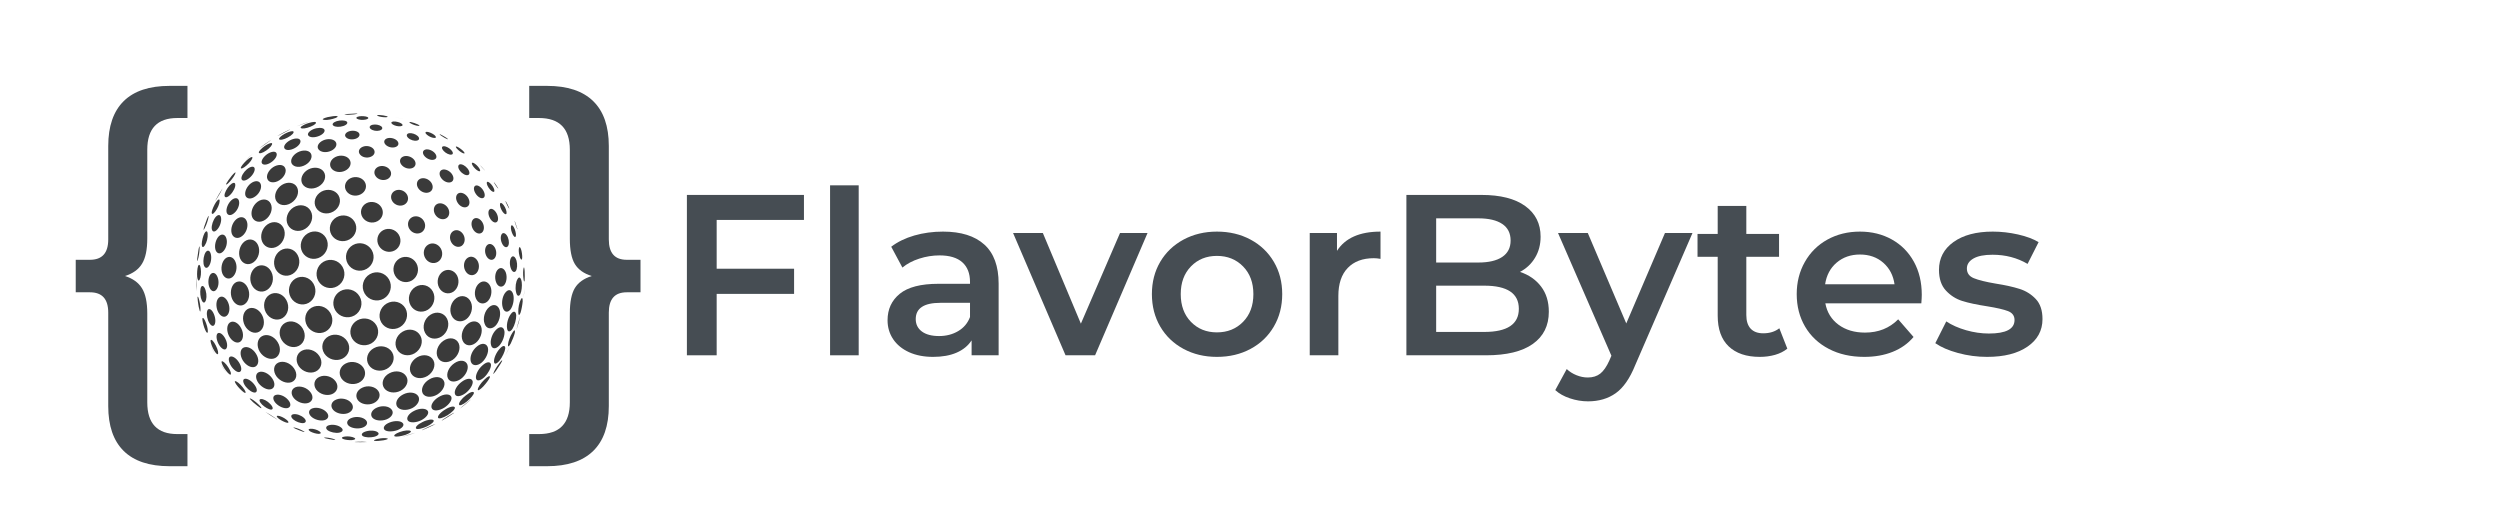 <svg xmlns="http://www.w3.org/2000/svg" xmlns:xlink="http://www.w3.org/1999/xlink" width="950" zoomAndPan="magnify" viewBox="0 0 712.5 150" height="200" preserveAspectRatio="xMidYMid meet" version="1.0"><defs><g/><clipPath id="d48bd0af61"><path d="M 55.887 32.348 L 149.57 32.348 L 149.57 126.031 L 55.887 126.031 Z M 55.887 32.348 " clip-rule="nonzero"/></clipPath><clipPath id="b279b60338"><path d="M 14 0.051 L 56 0.051 L 56 141 L 14 141 Z M 14 0.051 " clip-rule="nonzero"/></clipPath><clipPath id="eee73b378f"><rect x="0" width="42" y="0" height="141"/></clipPath><clipPath id="86a7ffa074"><path d="M 148 0.051 L 190 0.051 L 190 141 L 148 141 Z M 148 0.051 " clip-rule="nonzero"/></clipPath><clipPath id="8ab278ec7b"><rect x="0" width="42" y="0" height="141"/></clipPath><clipPath id="dfc0d9ec19"><rect x="0" width="396" y="0" height="80"/></clipPath></defs><g clip-path="url(#d48bd0af61)"><path fill="#3a3a3a" d="M 102.73 126.023 C 102.219 126.023 101.711 126.012 101.203 125.996 C 100.941 125.969 101.234 125.926 101.949 125.902 C 102.789 125.852 103.863 125.875 104.285 125.941 C 104.531 125.961 104.562 125.977 104.445 125.988 C 103.879 126.008 103.305 126.023 102.73 126.023 Z M 79.098 119.629 C 77.938 118.949 76.805 118.223 75.711 117.449 C 75.676 117.418 75.758 117.465 75.879 117.535 C 76.305 117.738 77.422 118.426 78.262 119.02 C 78.844 119.41 79.145 119.637 79.098 119.629 Z M 67.438 109.977 C 67.273 109.793 67.113 109.602 66.953 109.414 C 67.105 109.59 67.266 109.781 67.438 109.977 Z M 64.578 106.359 C 63.914 105.434 63.285 104.484 62.691 103.508 C 62.902 103.816 63.266 104.363 63.699 105.031 C 64.086 105.617 64.395 106.086 64.578 106.359 Z M 61.348 101.141 C 60.836 100.18 60.355 99.199 59.91 98.199 C 60.039 98.449 60.285 98.953 60.57 99.547 C 60.902 100.215 61.188 100.805 61.348 101.141 Z M 58.453 94.496 C 58.375 94.273 58.301 94.055 58.227 93.832 C 58.309 94.051 58.398 94.316 58.449 94.496 Z M 56.039 82.969 C 55.941 81.719 55.887 80.453 55.887 79.18 C 55.887 79.105 55.891 79.031 55.891 78.957 C 55.902 79.031 55.93 79.355 55.957 79.926 C 56.039 80.953 56.066 82.262 56.039 82.781 C 56.039 82.875 56.039 82.922 56.039 82.969 Z M 56.223 73.574 C 56.324 72.715 56.449 71.859 56.598 71.016 C 56.629 70.879 56.645 70.789 56.664 70.699 C 56.836 69.969 56.938 70.086 56.879 70.977 C 56.855 71.918 56.629 73.293 56.387 74.012 C 56.207 74.648 56.137 74.457 56.223 73.574 Z M 58.254 64.438 C 58.477 63.77 58.715 63.109 58.965 62.453 C 59.008 62.371 59.039 62.281 59.059 62.238 C 59.406 61.418 59.57 61.285 59.418 61.977 C 59.281 62.773 58.828 64.09 58.414 64.887 C 58.043 65.695 57.906 65.703 58.109 64.934 C 58.148 64.801 58.207 64.621 58.254 64.438 Z M 61.352 57.211 C 61.98 56.023 62.664 54.863 63.391 53.738 C 63.422 53.703 63.41 53.75 63.297 53.957 C 63.098 54.438 62.457 55.582 61.891 56.441 C 61.52 57.039 61.324 57.305 61.352 57.211 Z M 69.703 45.961 C 70.496 45.172 71.316 44.41 72.164 43.68 C 71.855 43.969 71.203 44.57 70.582 45.137 C 70.199 45.492 69.906 45.766 69.703 45.961 Z M 73.945 42.223 C 75.027 41.379 76.145 40.582 77.301 39.832 C 77.305 39.836 77.305 39.836 77.305 39.836 C 77.242 39.914 76.465 40.52 75.5 41.18 C 74.629 41.805 73.996 42.215 73.945 42.223 Z M 79.055 38.75 C 80.238 38.059 81.453 37.414 82.699 36.824 C 82.758 36.84 82.035 37.277 80.996 37.812 C 79.93 38.395 79.078 38.789 79.059 38.754 C 79.059 38.754 79.059 38.754 79.055 38.75 Z M 84.625 35.961 C 85.828 35.457 87.059 35 88.312 34.598 C 88.145 34.676 87.574 34.898 86.828 35.172 C 85.824 35.562 84.898 35.887 84.625 35.965 Z M 91.742 33.633 C 91.969 33.578 92.199 33.523 92.43 33.473 L 92.426 33.473 C 92.199 33.531 91.969 33.586 91.742 33.633 Z M 98.891 32.492 C 99.691 32.426 100.496 32.379 101.305 32.355 L 101.316 32.355 C 101.434 32.355 101.527 32.355 101.617 32.355 C 102.133 32.395 101.809 32.512 100.879 32.609 C 99.953 32.734 98.785 32.754 98.355 32.668 C 97.98 32.629 98.25 32.555 98.891 32.492 Z M 112.645 33.387 C 113.41 33.551 114.172 33.734 114.922 33.938 C 114.828 33.922 114.785 33.91 114.695 33.887 C 114.145 33.762 113.328 33.562 112.828 33.434 C 112.781 33.426 112.691 33.402 112.645 33.387 Z M 136.934 47.172 C 137.32 47.586 137.699 48.004 138.074 48.43 L 138.078 48.434 C 138.184 48.562 138.23 48.625 138.195 48.598 C 138.113 48.547 137.723 48.145 137.383 47.754 C 137.012 47.332 136.812 47.07 136.922 47.16 C 136.922 47.16 136.926 47.164 136.934 47.172 Z M 146.785 63.219 C 147.012 63.832 147.219 64.453 147.418 65.082 C 147.449 65.219 147.461 65.266 147.473 65.309 C 147.5 65.496 147.312 65.066 147.082 64.402 C 146.84 63.746 146.66 63.113 146.656 62.965 C 146.652 62.918 146.695 63 146.785 63.219 Z M 148.539 69.34 C 148.621 69.723 148.699 70.102 148.77 70.488 C 148.754 70.441 148.738 70.352 148.719 70.258 C 148.656 69.938 148.59 69.617 148.539 69.34 Z M 149.492 81.996 C 149.426 83.086 149.328 84.16 149.191 85.227 C 149.203 85.09 149.223 84.902 149.246 84.672 C 149.309 83.801 149.422 82.613 149.492 81.996 Z M 148.301 90.07 C 147.984 91.398 147.613 92.707 147.188 93.988 C 147.188 93.938 147.234 93.758 147.305 93.484 C 147.477 92.707 147.852 91.402 148.125 90.605 C 148.223 90.293 148.277 90.113 148.301 90.07 Z M 145.391 98.566 C 144.941 99.551 144.461 100.516 143.949 101.461 C 144.234 100.867 144.754 99.82 145.18 98.984 C 145.262 98.816 145.32 98.688 145.387 98.566 Z M 142.66 103.691 C 142.23 104.383 141.789 105.062 141.328 105.73 C 140.754 106.527 140.445 106.824 140.641 106.332 C 140.801 105.762 141.52 104.512 142.273 103.562 C 142.941 102.66 143.312 102.391 143.051 102.996 C 142.965 103.164 142.824 103.406 142.66 103.691 Z M 137.691 110.355 C 137.211 110.895 136.719 111.422 136.215 111.938 C 136.559 111.574 137.008 111.098 137.43 110.645 Z M 134.289 113.797 C 133.266 114.734 132.195 115.621 131.09 116.465 C 131.172 116.344 132.012 115.59 132.926 114.863 C 133.711 114.207 134.234 113.816 134.289 113.797 Z M 129.383 117.703 C 128.27 118.477 127.121 119.203 125.938 119.879 C 125.895 119.895 125.895 119.895 125.891 119.891 C 125.816 119.852 126.609 119.266 127.684 118.609 C 128.707 117.953 129.5 117.543 129.457 117.645 C 129.461 117.648 129.422 117.676 129.383 117.703 Z M 124.043 120.906 C 122.824 121.531 121.574 122.102 120.293 122.617 C 120.289 122.609 120.289 122.609 120.289 122.609 C 120.102 122.641 120.844 122.227 121.949 121.727 C 123 121.223 123.965 120.852 124.078 120.871 C 124.082 120.875 124.082 120.875 124.043 120.906 Z M 118.32 123.363 C 117.105 123.793 115.867 124.176 114.605 124.504 C 114.781 124.438 115.27 124.273 115.988 124.055 C 117.055 123.707 118.043 123.422 118.32 123.363 Z M 141.262 52.84 C 141.598 53.348 141.926 53.746 142 53.754 C 142.059 53.77 141.82 53.367 141.48 52.863 C 141.137 52.359 140.828 51.949 140.773 51.93 C 140.703 51.922 140.895 52.301 141.262 52.84 Z M 144.543 58.484 C 144.855 59.109 145.117 59.504 145.152 59.438 C 145.168 59.379 144.941 58.863 144.652 58.273 C 144.352 57.691 144.098 57.242 144.082 57.305 C 144.023 57.336 144.223 57.863 144.543 58.484 Z M 125.84 38.746 C 126.371 39.129 127.148 39.551 127.52 39.656 C 127.879 39.789 127.68 39.578 127.137 39.215 C 126.578 38.867 125.848 38.449 125.504 38.297 C 125.148 38.168 125.262 38.352 125.84 38.746 Z M 130.504 42.66 C 131.062 43.215 131.848 43.699 132.234 43.738 C 132.57 43.77 132.398 43.398 131.816 42.855 C 131.227 42.328 130.484 41.84 130.137 41.766 C 129.738 41.684 129.898 42.09 130.504 42.66 Z M 135.027 47.637 C 135.594 48.344 136.352 48.871 136.695 48.809 C 137.02 48.766 136.824 48.199 136.266 47.523 C 135.727 46.891 135.016 46.359 134.688 46.367 C 134.305 46.371 134.48 46.969 135.027 47.637 Z M 139.238 53.469 C 139.77 54.293 140.453 54.809 140.77 54.656 C 141.062 54.523 140.887 53.82 140.391 53.051 C 139.879 52.289 139.23 51.742 138.906 51.816 C 138.559 51.91 138.723 52.684 139.238 53.469 Z M 142.93 59.828 C 143.379 60.703 143.984 61.223 144.266 61 C 144.516 60.789 144.344 59.914 143.93 59.094 C 143.484 58.242 142.93 57.707 142.645 57.859 C 142.348 58.07 142.473 58.961 142.93 59.828 Z M 145.934 66.398 C 146.277 67.285 146.75 67.77 146.961 67.434 C 147.148 67.145 147.031 66.219 146.715 65.352 C 146.383 64.492 145.953 64.008 145.742 64.273 C 145.496 64.551 145.578 65.52 145.934 66.398 Z M 148.055 72.949 C 148.281 73.844 148.609 74.223 148.773 73.832 C 148.898 73.445 148.828 72.418 148.629 71.508 C 148.418 70.648 148.121 70.188 147.961 70.547 C 147.77 70.957 147.801 72.016 148.055 72.949 Z M 149.16 79.207 C 149.254 80.184 149.422 80.516 149.52 79.953 C 149.57 79.395 149.566 78.168 149.527 77.23 C 149.457 76.297 149.328 75.93 149.223 76.406 C 149.07 76.926 149.035 78.18 149.16 79.207 Z M 117.078 35.184 C 117.648 35.516 118.613 35.836 119.141 35.871 C 119.711 35.945 119.684 35.762 119.098 35.465 C 118.504 35.184 117.664 34.898 117.109 34.789 C 116.547 34.707 116.539 34.887 117.078 35.184 Z M 121.719 38.445 C 122.32 38.957 123.277 39.344 123.852 39.312 C 124.418 39.309 124.332 38.898 123.75 38.434 C 123.152 37.98 122.219 37.59 121.676 37.566 C 121.125 37.57 121.105 37.949 121.719 38.445 Z M 126.438 43.016 C 127.066 43.703 128.098 44.184 128.672 44.059 C 129.238 43.965 129.184 43.367 128.555 42.715 C 127.91 42.074 126.977 41.617 126.41 41.68 C 125.797 41.742 125.828 42.359 126.438 43.016 Z M 131.094 48.684 C 131.754 49.559 132.805 50.102 133.398 49.879 C 133.973 49.688 133.898 48.859 133.254 48.027 C 132.625 47.234 131.641 46.695 131.051 46.84 C 130.441 47.02 130.449 47.844 131.094 48.684 Z M 135.551 55.168 C 136.18 56.168 137.184 56.727 137.762 56.398 C 138.332 56.129 138.258 55.105 137.66 54.16 C 137.047 53.223 136.098 52.656 135.523 52.902 C 134.918 53.172 134.91 54.176 135.551 55.168 Z M 139.598 62.113 C 140.145 63.16 141.035 63.676 141.57 63.277 C 142.086 62.93 142.059 61.824 141.547 60.828 C 141.02 59.844 140.168 59.277 139.633 59.609 C 139.066 59.957 139.055 61.109 139.598 62.113 Z M 143.023 69.25 C 143.465 70.301 144.215 70.742 144.688 70.254 C 145.129 69.805 145.156 68.68 144.75 67.66 C 144.324 66.648 143.621 66.188 143.133 66.566 C 142.637 67.027 142.57 68.215 143.023 69.25 Z M 145.535 76.324 C 145.883 77.426 146.547 77.836 147.004 77.246 C 147.418 76.648 147.5 75.336 147.203 74.285 C 146.879 73.199 146.258 72.754 145.789 73.262 C 145.281 73.805 145.16 75.195 145.535 76.324 Z M 147.047 83.113 C 147.266 84.348 147.824 84.645 148.27 83.867 C 148.656 83.074 148.836 81.559 148.691 80.402 C 148.508 79.152 148 78.699 147.543 79.473 C 147.016 80.223 146.785 81.895 147.047 83.113 Z M 147.711 88.887 C 147.711 89.926 147.996 90.043 148.34 89.168 C 148.605 88.363 148.879 86.938 148.965 85.91 C 149 84.879 148.758 84.617 148.402 85.41 C 147.98 86.23 147.664 87.801 147.711 88.887 Z M 148.301 90.07 Z M 107.742 33.074 C 108.23 33.285 109.188 33.438 109.891 33.422 C 110.551 33.418 110.672 33.266 110.18 33.094 C 109.684 32.945 108.758 32.805 108.102 32.773 C 107.445 32.766 107.246 32.895 107.742 33.074 Z M 111.84 35.41 C 112.395 35.816 113.426 36.074 114.141 35.984 C 114.855 35.914 114.914 35.539 114.355 35.168 C 113.832 34.828 112.855 34.586 112.145 34.621 C 111.484 34.688 111.324 35.035 111.84 35.41 Z M 116.316 39.281 C 116.945 39.898 118.066 40.25 118.816 40.07 C 119.57 39.922 119.641 39.32 119.031 38.75 C 118.402 38.195 117.316 37.848 116.582 37.965 C 115.852 38.113 115.711 38.695 116.316 39.281 Z M 120.98 44.484 C 121.68 45.316 122.906 45.766 123.723 45.492 C 124.535 45.254 124.594 44.402 123.914 43.617 C 123.211 42.844 122.031 42.398 121.266 42.621 C 120.43 42.844 120.289 43.672 120.98 44.484 Z M 125.734 50.746 C 126.453 51.758 127.719 52.262 128.566 51.898 C 129.375 51.547 129.457 50.504 128.746 49.531 C 128.07 48.617 126.828 48.082 126.008 48.383 C 125.148 48.703 125.043 49.781 125.734 50.746 Z M 130.43 57.789 C 131.09 58.867 132.316 59.387 133.129 58.934 C 133.934 58.531 134.02 57.332 133.348 56.258 C 132.688 55.223 131.527 54.699 130.699 55.062 C 129.879 55.484 129.73 56.688 130.43 57.789 Z M 134.754 65.238 C 135.367 66.387 136.496 66.871 137.27 66.352 C 138.004 65.836 138.125 64.562 137.551 63.48 C 136.949 62.371 135.867 61.859 135.09 62.309 C 134.301 62.801 134.137 64.102 134.754 65.238 Z M 138.543 72.824 C 139.051 73.926 140.066 74.391 140.785 73.793 C 141.473 73.223 141.637 71.914 141.152 70.805 C 140.66 69.711 139.676 69.207 138.957 69.75 C 138.211 70.324 138.012 71.676 138.543 72.824 Z M 141.371 80.398 C 141.832 81.668 142.848 82.055 143.621 81.332 C 144.348 80.578 144.59 78.984 144.184 77.742 C 143.742 76.484 142.77 76.027 141.988 76.719 C 141.16 77.426 140.879 79.078 141.371 80.398 Z M 143.25 87.543 C 143.613 88.949 144.605 89.23 145.438 88.262 C 146.203 87.297 146.586 85.473 146.316 84.105 C 146 82.672 145.059 82.258 144.195 83.195 C 143.266 84.133 142.836 86.086 143.25 87.543 Z M 144.5 93.512 C 144.633 94.691 145.332 94.758 146.035 93.75 C 146.668 92.75 147.145 91.07 147.125 89.883 C 147.039 88.695 146.387 88.465 145.648 89.434 C 144.84 90.406 144.324 92.254 144.5 93.512 Z M 144.781 98.188 C 144.68 99.008 145.027 98.863 145.551 97.922 C 146.012 97 146.535 95.645 146.734 94.824 C 146.891 93.938 146.574 93.93 146.016 94.859 C 145.395 95.805 144.844 97.312 144.781 98.188 Z M 101.789 33.863 C 102.246 34.156 103.324 34.262 104.141 34.094 C 104.961 33.945 105.203 33.605 104.715 33.348 C 104.215 33.121 103.203 33.035 102.418 33.152 C 101.594 33.285 101.328 33.598 101.789 33.863 Z M 105.633 36.742 C 106.188 37.23 107.309 37.441 108.141 37.211 C 108.988 37 109.199 36.453 108.648 35.996 C 108.09 35.566 107.004 35.371 106.195 35.555 C 105.352 35.75 105.102 36.281 105.633 36.742 Z M 109.848 41.188 C 110.488 41.914 111.777 42.242 112.695 41.914 C 113.625 41.609 113.82 40.793 113.176 40.105 C 112.547 39.449 111.316 39.137 110.391 39.402 C 109.477 39.695 109.223 40.488 109.848 41.188 Z M 114.398 46.938 C 115.129 47.887 116.527 48.305 117.547 47.887 C 118.523 47.477 118.727 46.418 118.016 45.516 C 117.305 44.637 115.938 44.219 114.977 44.59 C 113.961 44.969 113.691 46.02 114.398 46.938 Z M 119.223 53.688 C 119.973 54.781 121.391 55.246 122.41 54.758 C 123.41 54.285 123.609 53.051 122.887 52.008 C 122.16 50.977 120.793 50.512 119.781 50.941 C 118.758 51.398 118.508 52.633 119.223 53.688 Z M 124.043 61.172 C 124.742 62.324 126.129 62.805 127.129 62.25 C 128.109 61.719 128.328 60.375 127.645 59.254 C 126.945 58.133 125.598 57.637 124.594 58.125 C 123.582 58.648 123.344 60.031 124.043 61.172 Z M 128.609 69.035 C 129.258 70.223 130.578 70.699 131.543 70.09 C 132.469 69.469 132.719 68.078 132.09 66.918 C 131.445 65.746 130.164 65.258 129.215 65.84 C 128.223 66.402 127.945 67.84 128.609 69.035 Z M 132.559 77.07 C 133.184 78.367 134.512 78.809 135.516 78.078 C 136.484 77.367 136.781 75.777 136.199 74.543 C 135.594 73.281 134.297 72.793 133.289 73.473 C 132.25 74.156 131.918 75.789 132.559 77.07 Z M 135.633 85.051 C 136.258 86.52 137.703 86.91 138.844 85.996 C 139.941 85.055 140.367 83.168 139.812 81.727 C 139.223 80.258 137.82 79.762 136.656 80.66 C 135.445 81.559 134.98 83.547 135.633 85.051 Z M 138.105 92.234 C 138.598 93.738 139.973 93.992 141.141 92.922 C 142.242 91.859 142.809 89.824 142.406 88.367 C 141.953 86.867 140.617 86.488 139.414 87.52 C 138.141 88.582 137.543 90.738 138.105 92.234 Z M 139.934 98.289 C 140.199 99.531 141.277 99.57 142.316 98.477 C 143.277 97.41 143.934 95.566 143.766 94.371 C 143.547 93.094 142.504 92.871 141.422 93.945 C 140.273 95.031 139.598 97.016 139.934 98.289 Z M 140.797 103.074 C 140.828 103.953 141.555 103.766 142.41 102.727 C 143.207 101.691 143.914 100.18 143.996 99.293 C 144.023 98.344 143.316 98.363 142.406 99.41 C 141.438 100.453 140.711 102.129 140.797 103.074 Z M 92.09 34.098 C 92.516 34.285 93.766 34.195 94.871 33.875 C 95.988 33.578 96.5 33.215 96.059 33.078 C 95.574 33.004 94.414 33.148 93.363 33.383 C 92.277 33.66 91.723 33.961 92.09 34.098 Z M 94.98 35.781 C 95.453 36.215 96.738 36.281 97.832 35.922 C 98.852 35.59 99.289 34.988 98.762 34.602 C 98.234 34.258 97.004 34.23 95.992 34.523 C 94.992 34.836 94.504 35.395 94.98 35.781 Z M 98.598 39.113 C 99.141 39.723 100.383 39.91 101.43 39.52 C 102.422 39.148 102.742 38.375 102.203 37.801 C 101.652 37.258 100.426 37.102 99.438 37.438 C 98.461 37.789 98.047 38.539 98.598 39.113 Z M 102.598 44.023 C 103.219 44.848 104.613 45.145 105.68 44.68 C 106.777 44.234 107.074 43.227 106.426 42.438 C 105.785 41.676 104.441 41.402 103.414 41.816 C 102.332 42.246 101.949 43.23 102.598 44.023 Z M 107.059 50.211 C 107.738 51.219 109.223 51.602 110.367 51.07 C 111.469 50.547 111.809 49.336 111.07 48.352 C 110.379 47.406 108.922 47.031 107.816 47.52 C 106.719 48.023 106.352 49.227 107.059 50.211 Z M 111.828 57.371 C 112.551 58.496 114.062 58.934 115.199 58.344 C 116.316 57.762 116.637 56.41 115.906 55.305 C 115.195 54.227 113.711 53.793 112.602 54.344 C 111.461 54.902 111.105 56.254 111.828 57.371 Z M 116.656 65.219 C 117.387 66.438 118.906 66.895 120.062 66.262 C 121.184 65.625 121.5 64.141 120.777 62.945 C 120.066 61.77 118.574 61.301 117.438 61.906 C 116.285 62.527 115.934 64.012 116.656 65.219 Z M 121.172 73.523 C 121.934 74.895 123.562 75.375 124.801 74.621 C 126.016 73.883 126.387 72.184 125.648 70.852 C 124.898 69.504 123.293 68.977 122.062 69.707 C 120.801 70.438 120.398 72.152 121.172 73.523 Z M 125.141 81.984 C 125.965 83.566 127.793 84.066 129.207 83.141 C 130.594 82.188 131.074 80.188 130.297 78.582 C 129.496 77.016 127.699 76.457 126.27 77.348 C 124.809 78.281 124.297 80.379 125.141 81.984 Z M 128.715 89.969 C 129.496 91.637 131.367 92.055 132.863 90.992 C 134.324 89.914 134.926 87.73 134.211 86.105 C 133.469 84.41 131.625 83.887 130.094 84.941 C 128.516 86 127.887 88.293 128.715 89.969 Z M 131.848 97.094 C 132.484 98.57 134.145 98.855 135.594 97.715 C 136.957 96.633 137.652 94.547 137.121 93.059 C 136.547 91.508 134.883 91.117 133.398 92.238 C 131.871 93.348 131.184 95.527 131.848 97.094 Z M 134.215 103.141 C 134.645 104.336 136.043 104.375 137.332 103.289 C 138.582 102.188 139.355 100.324 139.051 99.094 C 138.699 97.793 137.309 97.602 135.93 98.746 C 134.523 99.852 133.762 101.832 134.215 103.141 Z M 135.664 107.863 C 135.852 108.73 136.918 108.539 138.055 107.488 C 139.137 106.43 139.965 104.902 139.934 103.957 C 139.816 102.98 138.746 103.012 137.535 104.105 C 136.273 105.188 135.449 106.883 135.664 107.863 Z M 136.176 111.004 C 136.102 111.508 136.805 111.086 137.723 110.152 C 138.578 109.227 139.441 108.059 139.613 107.543 C 139.742 106.941 139.062 107.18 138.055 108.188 C 137.02 109.164 136.188 110.445 136.176 111.004 Z M 85.738 36.484 C 86.051 36.77 87.301 36.609 88.516 36.098 C 89.699 35.625 90.336 35.035 89.938 34.809 C 89.594 34.637 88.402 34.867 87.27 35.293 C 86.145 35.746 85.453 36.266 85.738 36.484 Z M 87.91 38.672 C 88.348 39.25 89.781 39.27 91.016 38.711 C 92.27 38.172 92.844 37.293 92.32 36.773 C 91.797 36.312 90.469 36.34 89.27 36.832 C 88.086 37.348 87.445 38.168 87.91 38.672 Z M 90.77 42.562 C 91.406 43.422 93.012 43.617 94.375 42.969 C 95.73 42.344 96.254 41.16 95.594 40.34 C 94.957 39.57 93.395 39.434 92.109 40.008 C 90.77 40.617 90.172 41.75 90.77 42.562 Z M 94.387 47.902 C 95.137 49.031 96.945 49.367 98.375 48.641 C 99.824 47.934 100.348 46.469 99.555 45.387 C 98.785 44.344 97.035 44.055 95.645 44.715 C 94.223 45.402 93.676 46.812 94.387 47.902 Z M 98.691 54.414 C 99.5 55.711 101.352 56.145 102.809 55.379 C 104.262 54.629 104.73 52.992 103.891 51.734 C 103.082 50.512 101.254 50.105 99.836 50.82 C 98.422 51.547 97.895 53.152 98.691 54.414 Z M 103.305 61.91 C 104.18 63.348 106.098 63.852 107.59 63.035 C 109.078 62.234 109.539 60.434 108.664 59.027 C 107.781 57.641 105.887 57.145 104.418 57.918 C 102.941 58.711 102.438 60.492 103.305 61.91 Z M 108 70.09 C 108.934 71.684 110.973 72.242 112.547 71.348 C 114.098 70.457 114.594 68.465 113.664 66.895 C 112.727 65.336 110.719 64.773 109.16 65.633 C 107.59 66.512 107.07 68.508 108 70.09 Z M 112.617 78.59 C 113.598 80.332 115.75 80.914 117.422 79.922 C 119.07 78.906 119.621 76.738 118.66 75.016 C 117.691 73.312 115.562 72.699 113.887 73.66 C 112.199 74.645 111.625 76.855 112.617 78.59 Z M 117.008 87.008 C 117.992 88.801 120.207 89.359 121.957 88.266 C 123.672 87.195 124.301 84.883 123.367 83.094 C 122.406 81.285 120.199 80.676 118.434 81.754 C 116.641 82.828 116 85.191 117.008 87.008 Z M 121.148 94.867 C 122.031 96.574 124.145 97.016 125.871 95.895 C 127.547 94.789 128.242 92.543 127.422 90.848 C 126.566 89.105 124.445 88.582 122.695 89.688 C 120.914 90.797 120.219 93.137 121.148 94.867 Z M 124.77 101.895 C 125.504 103.371 127.422 103.633 129.027 102.551 C 130.621 101.438 131.371 99.391 130.742 97.875 C 130.051 96.328 128.129 95.949 126.445 97.078 C 124.734 98.191 123.992 100.363 124.77 101.895 Z M 127.656 107.816 C 128.211 108.988 129.855 109.051 131.355 107.988 C 132.793 106.938 133.629 105.129 133.203 103.902 C 132.715 102.621 131.043 102.43 129.477 103.531 C 127.867 104.629 127.059 106.566 127.656 107.816 Z M 129.688 112.363 C 129.988 113.219 131.363 113.02 132.691 112.039 C 133.996 111.023 134.895 109.539 134.707 108.645 C 134.434 107.695 133.078 107.707 131.629 108.789 C 130.168 109.824 129.316 111.441 129.688 112.363 Z M 130.84 115.301 C 130.902 115.762 131.883 115.359 133.02 114.469 C 134.098 113.582 135.035 112.48 135.07 111.984 C 135.039 111.434 134.062 111.668 132.816 112.648 C 131.59 113.562 130.68 114.801 130.84 115.301 Z M 79.539 39.668 C 79.746 40.02 80.875 39.805 82.02 39.176 C 83.215 38.543 83.906 37.777 83.617 37.48 C 83.398 37.219 82.309 37.516 81.238 38.074 C 80.141 38.676 79.41 39.352 79.539 39.668 Z M 81.062 42.262 C 81.406 42.93 82.742 42.914 84.008 42.211 C 85.289 41.523 85.953 40.449 85.504 39.844 C 85.117 39.277 83.809 39.375 82.602 40.016 C 81.41 40.676 80.715 41.668 81.062 42.262 Z M 83.156 46.656 C 83.773 47.68 85.477 47.875 87.004 47.016 C 88.52 46.188 89.199 44.68 88.562 43.68 C 87.934 42.742 86.254 42.652 84.809 43.43 C 83.34 44.25 82.609 45.668 83.156 46.656 Z M 86.176 52.406 C 86.969 53.797 89.035 54.156 90.754 53.184 C 92.473 52.23 93.152 50.344 92.301 48.992 C 91.465 47.703 89.461 47.418 87.801 48.328 C 86.16 49.254 85.426 51.062 86.176 52.406 Z M 90.078 59.207 C 90.996 60.82 93.191 61.324 94.98 60.305 C 96.762 59.305 97.406 57.199 96.445 55.621 C 95.496 54.09 93.332 53.652 91.594 54.617 C 89.859 55.602 89.176 57.645 90.078 59.207 Z M 94.465 66.906 C 95.484 68.672 97.797 69.262 99.629 68.215 C 101.457 67.172 102.078 64.906 101.031 63.164 C 100.004 61.449 97.734 60.891 95.918 61.91 C 94.117 62.941 93.473 65.164 94.465 66.906 Z M 99.125 75.184 C 100.211 77.066 102.629 77.715 104.516 76.621 C 106.402 75.535 107.039 73.137 105.941 71.262 C 104.848 69.402 102.453 68.77 100.578 69.84 C 98.695 70.922 98.047 73.309 99.125 75.184 Z M 103.918 83.645 C 105.027 85.555 107.469 86.203 109.387 85.094 C 111.289 83.984 111.949 81.539 110.863 79.621 C 109.762 77.691 107.316 77.035 105.395 78.145 C 103.469 79.258 102.809 81.719 103.918 83.645 Z M 108.68 91.902 C 109.746 93.73 112.121 94.312 114 93.219 C 115.871 92.113 116.566 89.73 115.547 87.879 C 114.496 86.02 112.102 85.391 110.191 86.508 C 108.277 87.617 107.598 90.043 108.68 91.902 Z M 113.172 99.617 C 114.133 101.281 116.387 101.738 118.188 100.684 C 120.004 99.59 120.734 97.371 119.812 95.695 C 118.891 93.949 116.605 93.422 114.746 94.527 C 112.867 95.625 112.18 97.906 113.172 99.617 Z M 117.188 106.465 C 118.016 107.891 120.086 108.18 121.805 107.164 C 123.492 106.137 124.281 104.141 123.523 102.684 C 122.734 101.164 120.637 100.773 118.852 101.844 C 117.055 102.902 116.309 104.992 117.188 106.465 Z M 120.512 112.18 C 121.199 113.289 123.02 113.391 124.625 112.438 C 126.223 111.449 127.09 109.723 126.508 108.566 C 125.91 107.309 124.016 107.105 122.336 108.129 C 120.621 109.145 119.82 110.973 120.512 112.18 Z M 123.105 116.453 C 123.535 117.242 125.109 117.094 126.586 116.211 C 128.039 115.297 128.98 113.906 128.621 113.082 C 128.199 112.184 126.602 112.18 125.008 113.164 C 123.438 114.102 122.555 115.617 123.105 116.453 Z M 124.859 119.094 C 125.113 119.453 126.293 119.098 127.562 118.332 C 128.812 117.531 129.77 116.559 129.637 116.141 C 129.48 115.621 128.219 115.863 126.859 116.723 C 125.445 117.57 124.605 118.629 124.859 119.094 Z M 73.762 43.484 C 73.852 43.883 74.777 43.656 75.852 42.91 C 76.941 42.184 77.688 41.266 77.543 40.883 C 77.402 40.582 76.5 40.902 75.504 41.578 C 74.516 42.277 73.715 43.129 73.762 43.484 Z M 74.594 46.426 C 74.859 47.129 76.039 47.086 77.223 46.293 C 78.445 45.5 79.133 44.297 78.789 43.633 C 78.48 43.02 77.34 43.141 76.195 43.895 C 75.102 44.645 74.371 45.766 74.594 46.426 Z M 76.219 51.047 C 76.676 52.137 78.23 52.277 79.645 51.363 C 81.082 50.449 81.805 48.836 81.234 47.809 C 80.738 46.809 79.207 46.766 77.855 47.633 C 76.508 48.531 75.766 50.047 76.219 51.047 Z M 78.645 57.098 C 79.359 58.555 81.312 58.902 82.984 57.844 C 84.703 56.781 85.414 54.754 84.629 53.32 C 83.871 51.949 81.969 51.684 80.348 52.699 C 78.75 53.73 77.973 55.691 78.645 57.098 Z M 82.047 64.098 C 82.945 65.816 85.152 66.336 86.961 65.234 C 88.797 64.125 89.508 61.812 88.543 60.113 C 87.621 58.445 85.441 58.004 83.656 59.102 C 81.906 60.203 81.184 62.422 82.047 64.098 Z M 86.164 71.859 C 87.184 73.715 89.523 74.344 91.402 73.223 C 93.293 72.105 93.969 69.672 92.91 67.816 C 91.871 65.988 89.531 65.422 87.688 66.531 C 85.852 67.652 85.176 70.016 86.164 71.859 Z M 90.734 80.082 C 91.824 82 94.246 82.668 96.152 81.566 C 98.074 80.453 98.734 77.984 97.625 76.055 C 96.52 74.137 94.09 73.492 92.188 74.609 C 90.305 75.727 89.656 78.172 90.734 80.082 Z M 95.543 88.43 C 96.66 90.324 99.094 90.984 101.012 89.914 C 102.926 88.824 103.598 86.387 102.48 84.469 C 101.363 82.539 98.895 81.875 96.969 82.98 C 95.062 84.086 94.43 86.52 95.543 88.43 Z M 100.395 96.535 C 101.488 98.324 103.883 98.93 105.777 97.898 C 107.664 96.848 108.34 94.531 107.277 92.703 C 106.191 90.848 103.742 90.211 101.824 91.293 C 99.926 92.363 99.277 94.711 100.395 96.535 Z M 105.105 104.027 C 106.113 105.621 108.395 106.113 110.207 105.148 C 112.027 104.16 112.734 102.051 111.766 100.414 C 110.773 98.727 108.43 98.184 106.57 99.215 C 104.699 100.227 104.062 102.391 105.105 104.027 Z M 109.469 110.594 C 110.371 111.914 112.465 112.246 114.164 111.367 C 115.891 110.453 116.637 108.621 115.785 107.254 C 114.926 105.816 112.762 105.41 110.973 106.375 C 109.207 107.309 108.547 109.211 109.469 110.594 Z M 113.238 115.965 C 114.016 116.961 115.863 117.113 117.488 116.312 C 119.086 115.484 119.855 113.984 119.203 112.91 C 118.488 111.777 116.539 111.543 114.875 112.426 C 113.18 113.289 112.469 114.887 113.238 115.965 Z M 116.285 119.91 C 116.875 120.57 118.531 120.496 120.008 119.793 C 121.508 119.039 122.387 117.852 121.914 117.109 C 121.367 116.305 119.617 116.273 118.02 117.098 C 116.43 117.879 115.641 119.168 116.285 119.91 Z M 118.629 122.168 C 118.98 122.449 120.309 122.156 121.66 121.539 C 122.953 120.91 123.816 120.152 123.578 119.797 C 123.262 119.375 121.855 119.562 120.414 120.285 C 118.992 120.953 118.211 121.816 118.629 122.168 Z M 68.629 47.789 C 68.586 48.25 69.316 47.984 70.25 47.172 C 71.23 46.352 71.961 45.332 71.938 44.891 C 71.926 44.531 71.23 44.871 70.352 45.637 C 69.496 46.43 68.727 47.371 68.629 47.789 Z M 68.816 50.957 C 68.961 51.703 69.953 51.625 71 50.781 C 72.086 49.934 72.773 48.641 72.555 47.918 C 72.352 47.266 71.387 47.418 70.375 48.242 C 69.41 49.059 68.695 50.277 68.816 50.957 Z M 69.938 55.715 C 70.297 56.75 71.57 56.883 72.801 55.949 C 74.035 55.059 74.711 53.438 74.281 52.41 C 73.887 51.43 72.645 51.371 71.449 52.289 C 70.316 53.18 69.637 54.691 69.938 55.715 Z M 71.859 61.867 C 72.453 63.301 74.148 63.637 75.633 62.602 C 77.168 61.539 77.852 59.508 77.172 58.082 C 76.535 56.707 74.863 56.457 73.422 57.492 C 72 58.555 71.312 60.473 71.859 61.867 Z M 74.754 68.965 C 75.562 70.684 77.574 71.203 79.25 70.098 C 80.965 68.984 81.645 66.652 80.773 64.918 C 79.922 63.238 77.906 62.809 76.25 63.945 C 74.652 65.055 73.98 67.293 74.754 68.965 Z M 78.531 76.676 C 79.484 78.504 81.668 79.137 83.418 78.059 C 85.203 76.957 85.84 74.539 84.832 72.684 C 83.855 70.84 81.645 70.289 79.918 71.391 C 78.227 72.5 77.613 74.84 78.531 76.676 Z M 82.863 84.762 C 83.914 86.629 86.207 87.324 88.008 86.293 C 89.832 85.223 90.449 82.805 89.367 80.887 C 88.297 78.992 85.961 78.34 84.168 79.422 C 82.406 80.5 81.828 82.875 82.863 84.762 Z M 87.559 92.922 C 88.66 94.754 91.016 95.457 92.828 94.469 C 94.676 93.457 95.277 91.102 94.164 89.215 C 93.043 87.305 90.641 86.625 88.805 87.68 C 87.004 88.715 86.453 91.051 87.559 92.922 Z M 92.426 100.746 C 93.547 102.461 95.859 103.098 97.641 102.184 C 99.469 101.246 100.078 99.062 98.988 97.301 C 97.883 95.504 95.492 94.852 93.656 95.84 C 91.859 96.805 91.332 99.012 92.426 100.746 Z M 97.336 107.895 C 98.363 109.359 100.555 109.883 102.262 109.082 C 103.961 108.246 104.562 106.348 103.586 104.82 C 102.57 103.25 100.309 102.688 98.547 103.582 C 96.82 104.449 96.309 106.387 97.336 107.895 Z M 102.008 114.07 C 102.922 115.227 104.891 115.598 106.469 114.91 C 108.031 114.195 108.656 112.637 107.809 111.414 C 106.914 110.137 104.848 109.715 103.238 110.496 C 101.617 111.246 101.09 112.855 102.008 114.07 Z M 106.137 119.043 C 106.91 119.902 108.715 120.098 110.203 119.508 C 111.703 118.883 112.359 117.648 111.613 116.727 C 110.875 115.738 108.973 115.477 107.426 116.164 C 105.91 116.82 105.355 118.121 106.137 119.043 Z M 109.652 122.547 C 110.277 123.078 111.871 123.082 113.273 122.582 C 114.652 122.055 115.363 121.16 114.777 120.57 C 114.188 119.898 112.512 119.812 111.016 120.422 C 109.574 120.984 108.988 121.949 109.652 122.547 Z M 112.516 124.375 C 112.98 124.535 114.273 124.344 115.477 123.965 C 116.664 123.559 117.383 123.059 117.016 122.828 C 116.629 122.527 115.242 122.645 113.961 123.121 C 112.668 123.57 112.043 124.141 112.516 124.375 Z M 64.484 52.332 C 64.309 52.836 64.77 52.59 65.508 51.75 C 66.297 50.902 67.027 49.77 67.113 49.301 C 67.223 48.902 66.766 49.25 66.066 50.07 C 65.391 50.91 64.688 51.902 64.484 52.332 Z M 63.984 55.688 C 64.016 56.441 64.734 56.402 65.602 55.535 C 66.508 54.66 67.164 53.301 67.051 52.555 C 66.992 51.84 66.246 52.016 65.418 52.875 C 64.633 53.727 64 54.949 63.984 55.688 Z M 64.57 60.461 C 64.805 61.461 65.785 61.602 66.785 60.691 C 67.801 59.824 68.387 58.262 68.102 57.227 C 67.832 56.262 66.844 56.227 65.875 57.137 C 64.969 58.004 64.391 59.461 64.57 60.461 Z M 66.047 66.57 C 66.5 67.891 67.832 68.23 69.031 67.258 C 70.273 66.289 70.863 64.367 70.328 63.043 C 69.832 61.758 68.488 61.523 67.32 62.508 C 66.203 63.477 65.641 65.262 66.047 66.57 Z M 68.422 73.641 C 69.113 75.262 70.816 75.781 72.238 74.758 C 73.711 73.719 74.293 71.492 73.527 69.824 C 72.789 68.215 71.066 67.762 69.664 68.84 C 68.32 69.914 67.773 72.02 68.422 73.641 Z M 71.738 81.195 C 72.617 82.992 74.559 83.641 76.109 82.633 C 77.711 81.613 78.262 79.277 77.32 77.449 C 76.41 75.656 74.414 75.074 72.879 76.152 C 71.398 77.203 70.898 79.434 71.738 81.195 Z M 75.781 89.078 C 76.781 90.895 78.863 91.605 80.477 90.68 C 82.129 89.699 82.648 87.387 81.602 85.508 C 80.582 83.645 78.426 82.977 76.816 84.004 C 75.25 84.98 74.801 87.242 75.781 89.078 Z M 80.289 96.922 C 81.371 98.684 83.539 99.422 85.184 98.562 C 86.875 97.676 87.363 95.453 86.266 93.621 C 85.18 91.789 82.91 91.062 81.25 92.027 C 79.641 92.957 79.215 95.129 80.289 96.922 Z M 85.141 104.359 C 86.219 105.945 88.379 106.633 89.973 105.883 C 91.625 105.105 92.102 103.125 91.02 101.469 C 89.938 99.777 87.695 99.094 86.051 99.941 C 84.449 100.762 84.07 102.746 85.141 104.359 Z M 90.152 111.07 C 91.18 112.383 93.145 112.93 94.629 112.324 C 96.152 111.684 96.641 110.062 95.645 108.684 C 94.66 107.273 92.57 106.691 91.039 107.406 C 89.52 108.078 89.168 109.734 90.152 111.07 Z M 94.953 116.824 C 95.863 117.844 97.711 118.262 99.102 117.773 C 100.531 117.246 101.012 115.949 100.129 114.859 C 99.238 113.719 97.309 113.266 95.855 113.863 C 94.414 114.422 94.023 115.75 94.953 116.824 Z M 99.363 121.324 C 100.168 122.047 101.879 122.309 103.168 121.926 C 104.52 121.508 105.02 120.539 104.281 119.746 C 103.496 118.891 101.676 118.582 100.305 119.074 C 98.938 119.527 98.551 120.547 99.363 121.324 Z M 103.418 124.301 C 104.062 124.676 105.48 124.754 106.602 124.496 C 107.762 124.199 108.238 123.625 107.648 123.191 C 107.062 122.699 105.566 122.57 104.359 122.926 C 103.184 123.246 102.785 123.871 103.418 124.301 Z M 106.797 125.66 C 107.27 125.727 108.391 125.637 109.316 125.484 C 110.324 125.293 110.809 125.062 110.363 124.953 C 109.961 124.789 108.758 124.832 107.719 125.07 C 106.715 125.277 106.32 125.551 106.797 125.66 Z M 60.348 60.402 C 60.262 61.172 60.695 61.156 61.336 60.293 C 62.027 59.414 62.586 58.074 62.598 57.305 C 62.641 56.594 62.195 56.715 61.578 57.598 C 61.012 58.457 60.465 59.691 60.348 60.402 Z M 60.34 65.129 C 60.449 66.145 61.152 66.27 61.902 65.422 C 62.684 64.605 63.184 63.059 63 62.051 C 62.852 61.082 62.129 61.047 61.41 61.902 C 60.738 62.746 60.254 64.199 60.34 65.129 Z M 61.375 71.055 C 61.699 72.262 62.66 72.59 63.543 71.723 C 64.469 70.863 64.91 69.16 64.52 67.941 C 64.164 66.738 63.176 66.508 62.316 67.383 C 61.508 68.258 61.094 69.867 61.375 71.055 Z M 63.34 77.879 C 63.879 79.297 65.16 79.816 66.215 78.996 C 67.324 78.117 67.742 76.164 67.129 74.668 C 66.555 73.191 65.23 72.781 64.191 73.707 C 63.207 74.613 62.836 76.461 63.34 77.879 Z M 66.172 85.23 C 66.93 86.887 68.512 87.555 69.734 86.695 C 71.016 85.809 71.414 83.688 70.59 81.984 C 69.801 80.301 68.156 79.73 66.938 80.648 C 65.785 81.582 65.453 83.598 66.172 85.23 Z M 69.797 92.832 C 70.719 94.527 72.543 95.32 73.883 94.531 C 75.277 93.684 75.648 91.535 74.664 89.742 C 73.711 87.965 71.805 87.242 70.457 88.145 C 69.172 89.012 68.883 91.078 69.797 92.832 Z M 74.047 100.27 C 75.074 101.914 77.012 102.711 78.434 102.043 C 79.879 101.297 80.227 99.281 79.145 97.523 C 78.086 95.754 76.043 94.996 74.633 95.832 C 73.266 96.602 73.035 98.594 74.047 100.27 Z M 78.77 107.238 C 79.828 108.703 81.766 109.445 83.145 108.895 C 84.566 108.297 84.887 106.551 83.801 104.988 C 82.742 103.41 80.707 102.688 79.289 103.363 C 77.934 104.008 77.738 105.754 78.77 107.238 Z M 83.742 113.465 C 84.73 114.637 86.543 115.258 87.828 114.848 C 89.16 114.398 89.461 113.016 88.465 111.758 C 87.477 110.461 85.555 109.832 84.223 110.355 C 82.965 110.863 82.742 112.242 83.742 113.465 Z M 88.672 118.699 C 89.578 119.578 91.211 120.043 92.422 119.762 C 93.652 119.441 93.926 118.41 93.047 117.461 C 92.141 116.457 90.387 115.961 89.129 116.352 C 87.926 116.711 87.73 117.762 88.672 118.699 Z M 93.391 122.633 C 94.188 123.188 95.59 123.488 96.609 123.32 C 97.664 123.125 98.004 122.488 97.246 121.875 C 96.516 121.223 94.98 120.887 93.926 121.148 C 92.863 121.371 92.66 122.047 93.391 122.633 Z M 97.809 125.121 C 98.344 125.355 99.496 125.492 100.336 125.43 C 101.219 125.344 101.504 125.051 100.965 124.766 C 100.387 124.441 99.172 124.277 98.293 124.41 C 97.414 124.52 97.191 124.84 97.809 125.121 Z M 57.492 69.582 C 57.508 70.527 57.898 70.695 58.379 69.91 C 58.906 69.148 59.281 67.668 59.195 66.707 C 59.156 65.746 58.738 65.668 58.273 66.492 C 57.863 67.289 57.52 68.641 57.492 69.582 Z M 58.016 75.234 C 58.227 76.328 58.859 76.676 59.438 75.969 C 60.07 75.199 60.371 73.641 60.094 72.473 C 59.848 71.375 59.184 71.121 58.621 71.879 C 58.102 72.66 57.84 74.129 58.016 75.234 Z M 59.578 81.598 C 59.98 82.863 60.844 83.383 61.527 82.691 C 62.266 81.977 62.508 80.348 62.047 79.098 C 61.617 77.82 60.703 77.414 60.027 78.152 C 59.406 78.875 59.211 80.398 59.578 81.598 Z M 62.027 88.625 C 62.625 90.02 63.762 90.684 64.574 90.027 C 65.457 89.375 65.656 87.625 64.996 86.164 C 64.363 84.703 63.168 84.109 62.352 84.871 C 61.59 85.566 61.453 87.203 62.027 88.625 Z M 65.273 95.773 C 66.059 97.258 67.43 98.008 68.383 97.457 C 69.387 96.836 69.562 95.078 68.719 93.52 C 67.898 91.934 66.438 91.246 65.484 91.938 C 64.594 92.582 64.523 94.309 65.273 95.773 Z M 69.223 102.75 C 70.129 104.172 71.668 104.977 72.699 104.527 C 73.781 104.012 73.938 102.371 72.969 100.836 C 72.031 99.293 70.383 98.527 69.332 99.109 C 68.344 99.652 68.32 101.285 69.223 102.75 Z M 73.688 109.207 C 74.668 110.488 76.27 111.258 77.293 110.91 C 78.402 110.543 78.523 109.129 77.523 107.758 C 76.539 106.363 74.816 105.605 73.746 106.074 C 72.742 106.508 72.742 107.914 73.688 109.207 Z M 78.574 114.891 C 79.484 115.871 80.973 116.508 81.926 116.309 C 82.922 116.074 83.055 115.043 82.121 113.977 C 81.191 112.875 79.629 112.25 78.613 112.551 C 77.648 112.812 77.66 113.871 78.574 114.891 Z M 83.59 119.547 C 84.332 120.188 85.641 120.668 86.445 120.586 C 87.289 120.48 87.395 119.828 86.648 119.125 C 85.848 118.371 84.512 117.898 83.629 118.051 C 82.824 118.195 82.789 118.852 83.59 119.547 Z M 88.426 122.965 C 89.039 123.324 90.102 123.637 90.816 123.656 C 91.527 123.648 91.613 123.312 91.016 122.906 C 90.387 122.469 89.262 122.145 88.535 122.195 C 87.809 122.215 87.785 122.566 88.426 122.965 Z M 92.754 124.918 C 93.344 125.066 94.309 125.258 94.961 125.352 C 95.613 125.422 95.766 125.344 95.227 125.16 C 94.652 124.941 93.648 124.738 92.945 124.699 C 92.242 124.637 92.219 124.746 92.754 124.918 Z M 56.195 78.898 C 56.309 79.875 56.617 80.285 56.902 79.684 C 57.242 79.09 57.387 77.637 57.211 76.535 C 57.066 75.473 56.715 75.164 56.441 75.84 C 56.219 76.523 56.117 77.875 56.195 78.898 Z M 57.254 84.895 C 57.559 86.051 58.094 86.566 58.465 86.004 C 58.898 85.445 58.977 84.012 58.613 82.805 C 58.281 81.625 57.695 81.16 57.32 81.77 C 57.008 82.387 56.98 83.723 57.254 84.895 Z M 59.312 91.336 C 59.789 92.559 60.52 93.168 60.984 92.738 C 61.496 92.254 61.516 90.852 60.984 89.574 C 60.484 88.316 59.691 87.77 59.223 88.27 C 58.824 88.812 58.867 90.145 59.312 91.336 Z M 62.242 97.945 C 62.859 99.133 63.781 99.855 64.324 99.516 C 64.902 99.113 64.883 97.793 64.211 96.52 C 63.562 95.234 62.566 94.574 62.02 95.016 C 61.531 95.445 61.645 96.746 62.242 97.945 Z M 65.875 104.34 C 66.605 105.465 67.707 106.25 68.305 106.008 C 68.98 105.754 68.906 104.523 68.105 103.277 C 67.352 102.059 66.188 101.336 65.555 101.668 C 64.977 101.965 65.145 103.168 65.875 104.34 Z M 70.07 110.223 C 70.898 111.246 72.062 111.984 72.715 111.871 C 73.438 111.73 73.328 110.691 72.477 109.594 C 71.652 108.484 70.363 107.742 69.691 107.98 C 69.066 108.176 69.234 109.156 70.07 110.223 Z M 74.699 115.316 C 75.492 116.09 76.617 116.719 77.266 116.738 C 77.938 116.711 77.867 116.012 77.016 115.137 C 76.23 114.277 74.996 113.633 74.34 113.734 C 73.711 113.789 73.891 114.496 74.699 115.316 Z M 79.512 119.383 C 80.234 119.898 81.238 120.383 81.812 120.488 C 82.398 120.555 82.336 120.164 81.641 119.613 C 80.926 119.023 79.805 118.508 79.23 118.496 C 78.668 118.449 78.805 118.848 79.512 119.383 Z M 84.199 122.191 C 84.887 122.492 85.844 122.875 86.379 123.055 C 86.965 123.223 86.914 123.082 86.246 122.742 C 85.59 122.375 84.547 121.973 83.984 121.867 C 83.434 121.73 83.527 121.867 84.199 122.191 Z M 56.625 87.426 C 56.836 88.484 57.043 89.062 57.105 88.668 C 57.215 88.215 57.113 86.961 56.84 85.832 C 56.605 84.742 56.344 84.254 56.285 84.734 C 56.277 85.156 56.441 86.363 56.625 87.426 Z M 58.207 93.344 C 58.586 94.398 59.004 95.09 59.145 94.793 C 59.363 94.52 59.18 93.273 58.738 92.117 C 58.32 90.945 57.844 90.355 57.691 90.727 C 57.602 91.086 57.84 92.234 58.207 93.344 Z M 60.691 99.281 C 61.238 100.359 61.828 101.102 62.051 100.93 C 62.352 100.77 62.117 99.656 61.516 98.484 C 60.953 97.336 60.277 96.629 60.055 96.922 C 59.875 97.148 60.188 98.23 60.691 99.281 Z M 63.965 105.023 C 64.637 106.031 65.383 106.812 65.672 106.773 C 66.016 106.688 65.754 105.746 65.055 104.68 C 64.352 103.566 63.531 102.84 63.215 102.977 C 62.977 103.117 63.312 104.004 63.965 105.023 Z M 67.832 110.227 C 68.598 111.105 69.465 111.891 69.828 111.992 C 70.199 112.016 69.938 111.301 69.145 110.344 C 68.375 109.375 67.391 108.586 67.039 108.637 C 66.707 108.609 67.086 109.324 67.832 110.227 Z M 72.141 114.645 C 72.957 115.344 73.879 116.066 74.293 116.297 C 74.738 116.48 74.426 115.973 73.609 115.207 C 72.777 114.398 71.715 113.645 71.297 113.551 C 70.957 113.441 71.344 113.918 72.141 114.645 Z M 72.141 114.645 " fill-opacity="1" fill-rule="evenodd"/></g><g clip-path="url(#b279b60338)"><g transform="matrix(1, 0, 0, 1, 14, -0)"><g clip-path="url(#eee73b378f)"><g fill="#464d53" fill-opacity="1"><g transform="translate(0.989, 110.399)"><g><path d="M 26.984 -42.375 C 26.984 -39.219 26.477 -36.828 25.469 -35.203 C 24.469 -33.578 22.848 -32.422 20.609 -31.734 C 22.848 -31.035 24.469 -29.875 25.469 -28.25 C 26.477 -26.633 26.984 -24.242 26.984 -21.078 L 26.984 4.281 C 26.984 10.301 29.836 13.312 35.547 13.312 L 38.438 13.312 L 38.438 22.469 L 33.344 22.469 C 27.562 22.469 23.203 21.02 20.266 18.125 C 17.328 15.227 15.859 10.961 15.859 5.328 L 15.859 -21.312 C 15.859 -25.164 14.125 -27.094 10.656 -27.094 L 6.594 -27.094 L 6.594 -36.359 L 10.656 -36.359 C 14.125 -36.359 15.859 -38.289 15.859 -42.156 L 15.859 -68.781 C 15.859 -74.414 17.328 -78.68 20.266 -81.578 C 23.203 -84.473 27.562 -85.922 33.344 -85.922 L 38.438 -85.922 L 38.438 -76.766 L 35.547 -76.766 C 29.836 -76.766 26.984 -73.754 26.984 -67.734 Z M 26.984 -42.375 "/></g></g></g></g></g></g><g clip-path="url(#86a7ffa074)"><g transform="matrix(1, 0, 0, 1, 148, -0)"><g clip-path="url(#8ab278ec7b)"><g fill="#464d53" fill-opacity="1"><g transform="translate(0.622, 110.399)"><g><path d="M 33.922 -36.359 L 33.922 -27.094 L 29.984 -27.094 C 26.586 -27.094 24.891 -25.164 24.891 -21.312 L 24.891 5.328 C 24.891 10.961 23.406 15.227 20.438 18.125 C 17.469 21.02 13.086 22.469 7.297 22.469 L 2.203 22.469 L 2.203 13.312 L 4.984 13.312 C 10.848 13.312 13.781 10.301 13.781 4.281 L 13.781 -21.078 C 13.781 -24.316 14.258 -26.727 15.219 -28.312 C 16.188 -29.895 17.789 -31.035 20.031 -31.734 C 17.789 -32.422 16.188 -33.555 15.219 -35.141 C 14.258 -36.723 13.781 -39.133 13.781 -42.375 L 13.781 -67.734 C 13.781 -73.754 10.848 -76.766 4.984 -76.766 L 2.203 -76.766 L 2.203 -85.922 L 7.297 -85.922 C 13.086 -85.922 17.469 -84.473 20.438 -81.578 C 23.406 -78.68 24.891 -74.414 24.891 -68.781 L 24.891 -42.156 C 24.891 -38.289 26.586 -36.359 29.984 -36.359 Z M 33.922 -36.359 "/></g></g></g></g></g></g><g transform="matrix(1, 0, 0, 1, 189, 39)"><g clip-path="url(#dfc0d9ec19)"><g fill="#464d53" fill-opacity="1"><g transform="translate(0.625, 62.258)"><g><path d="M 14.625 -38.578 L 14.625 -24.672 L 36.688 -24.672 L 36.688 -17.5 L 14.625 -17.5 L 14.625 0 L 6.141 0 L 6.141 -45.703 L 39.5 -45.703 L 39.5 -38.578 Z M 14.625 -38.578 "/></g></g></g><g fill="#464d53" fill-opacity="1"><g transform="translate(42.211, 62.258)"><g><path d="M 5.359 -48.438 L 13.516 -48.438 L 13.516 0 L 5.359 0 Z M 5.359 -48.438 "/></g></g></g><g fill="#464d53" fill-opacity="1"><g transform="translate(61.078, 62.258)"><g><path d="M 18.672 -35.25 C 23.805 -35.25 27.734 -34.02 30.453 -31.562 C 33.172 -29.102 34.531 -25.395 34.531 -20.438 L 34.531 0 L 26.828 0 L 26.828 -4.25 C 25.828 -2.719 24.398 -1.551 22.547 -0.75 C 20.703 0.051 18.473 0.453 15.859 0.453 C 13.254 0.453 10.973 0.008 9.016 -0.875 C 7.055 -1.77 5.539 -3.008 4.469 -4.594 C 3.406 -6.188 2.875 -7.984 2.875 -9.984 C 2.875 -13.117 4.035 -15.633 6.359 -17.531 C 8.691 -19.426 12.359 -20.375 17.359 -20.375 L 26.375 -20.375 L 26.375 -20.891 C 26.375 -23.328 25.645 -25.195 24.188 -26.5 C 22.727 -27.812 20.562 -28.469 17.688 -28.469 C 15.727 -28.469 13.801 -28.16 11.906 -27.547 C 10.02 -26.941 8.422 -26.094 7.109 -25 L 3.922 -30.938 C 5.742 -32.332 7.938 -33.398 10.5 -34.141 C 13.07 -34.879 15.797 -35.25 18.672 -35.25 Z M 17.562 -5.484 C 19.602 -5.484 21.414 -5.953 23 -6.891 C 24.594 -7.828 25.719 -9.164 26.375 -10.906 L 26.375 -14.953 L 17.953 -14.953 C 13.254 -14.953 10.906 -13.406 10.906 -10.312 C 10.906 -8.832 11.488 -7.656 12.656 -6.781 C 13.832 -5.914 15.469 -5.484 17.562 -5.484 Z M 17.562 -5.484 "/></g></g></g><g fill="#464d53" fill-opacity="1"><g transform="translate(100.052, 62.258)"><g><path d="M 38 -34.859 L 23.047 0 L 14.625 0 L -0.328 -34.859 L 8.156 -34.859 L 19 -9.016 L 30.156 -34.859 Z M 38 -34.859 "/></g></g></g><g fill="#464d53" fill-opacity="1"><g transform="translate(136.807, 62.258)"><g><path d="M 21.016 0.453 C 17.492 0.453 14.316 -0.305 11.484 -1.828 C 8.66 -3.348 6.453 -5.469 4.859 -8.188 C 3.273 -10.906 2.484 -13.988 2.484 -17.438 C 2.484 -20.875 3.273 -23.941 4.859 -26.641 C 6.453 -29.336 8.66 -31.445 11.484 -32.969 C 14.316 -34.488 17.492 -35.25 21.016 -35.25 C 24.586 -35.25 27.785 -34.488 30.609 -32.969 C 33.441 -31.445 35.648 -29.336 37.234 -26.641 C 38.828 -23.941 39.625 -20.875 39.625 -17.438 C 39.625 -13.988 38.828 -10.906 37.234 -8.188 C 35.648 -5.469 33.441 -3.348 30.609 -1.828 C 27.785 -0.305 24.586 0.453 21.016 0.453 Z M 21.016 -6.531 C 24.023 -6.531 26.508 -7.531 28.469 -9.531 C 30.426 -11.531 31.406 -14.164 31.406 -17.438 C 31.406 -20.695 30.426 -23.328 28.469 -25.328 C 26.508 -27.328 24.023 -28.328 21.016 -28.328 C 18.016 -28.328 15.547 -27.328 13.609 -25.328 C 11.672 -23.328 10.703 -20.695 10.703 -17.438 C 10.703 -14.164 11.672 -11.531 13.609 -9.531 C 15.547 -7.531 18.016 -6.531 21.016 -6.531 Z M 21.016 -6.531 "/></g></g></g><g fill="#464d53" fill-opacity="1"><g transform="translate(178.915, 62.258)"><g><path d="M 13.125 -29.766 C 15.469 -33.422 19.602 -35.25 25.531 -35.25 L 25.531 -27.484 C 24.832 -27.609 24.195 -27.672 23.625 -27.672 C 20.445 -27.672 17.969 -26.742 16.188 -24.891 C 14.406 -23.047 13.516 -20.383 13.516 -16.906 L 13.516 0 L 5.359 0 L 5.359 -34.859 L 13.125 -34.859 Z M 13.125 -29.766 "/></g></g></g><g fill="#464d53" fill-opacity="1"><g transform="translate(205.681, 62.258)"><g><path d="M 38.516 -23.766 C 41.035 -22.93 43.035 -21.547 44.516 -19.609 C 45.992 -17.68 46.734 -15.281 46.734 -12.406 C 46.734 -8.445 45.211 -5.391 42.172 -3.234 C 39.129 -1.078 34.691 0 28.859 0 L 6.141 0 L 6.141 -45.703 L 27.547 -45.703 C 32.941 -45.703 37.098 -44.645 40.016 -42.531 C 42.93 -40.414 44.391 -37.508 44.391 -33.812 C 44.391 -31.551 43.863 -29.551 42.812 -27.812 C 41.77 -26.07 40.336 -24.723 38.516 -23.766 Z M 14.625 -39.031 L 14.625 -26.438 L 26.641 -26.438 C 29.598 -26.438 31.867 -26.969 33.453 -28.031 C 35.047 -29.102 35.844 -30.66 35.844 -32.703 C 35.844 -34.797 35.047 -36.375 33.453 -37.438 C 31.867 -38.5 29.598 -39.031 26.641 -39.031 Z M 28.328 -6.656 C 34.898 -6.656 38.188 -8.852 38.188 -13.25 C 38.188 -17.645 34.898 -19.844 28.328 -19.844 L 14.625 -19.844 L 14.625 -6.656 Z M 28.328 -6.656 "/></g></g></g><g fill="#464d53" fill-opacity="1"><g transform="translate(255.362, 62.258)"><g><path d="M 38 -34.859 L 21.672 2.812 C 20.148 6.594 18.301 9.254 16.125 10.797 C 13.945 12.348 11.312 13.125 8.219 13.125 C 6.477 13.125 4.758 12.836 3.062 12.266 C 1.363 11.703 -0.023 10.922 -1.109 9.922 L 2.156 3.922 C 2.938 4.66 3.859 5.242 4.922 5.672 C 5.992 6.109 7.07 6.328 8.156 6.328 C 9.594 6.328 10.781 5.957 11.719 5.219 C 12.656 4.477 13.516 3.238 14.297 1.5 L 14.891 0.125 L -0.328 -34.859 L 8.156 -34.859 L 19.125 -9.078 L 30.156 -34.859 Z M 38 -34.859 "/></g></g></g><g fill="#464d53" fill-opacity="1"><g transform="translate(294.075, 62.258)"><g><path d="M 26.312 -1.891 C 25.352 -1.109 24.188 -0.52 22.812 -0.125 C 21.445 0.258 20 0.453 18.469 0.453 C 14.645 0.453 11.688 -0.547 9.594 -2.547 C 7.508 -4.547 6.469 -7.461 6.469 -11.297 L 6.469 -28.078 L 0.719 -28.078 L 0.719 -34.594 L 6.469 -34.594 L 6.469 -42.562 L 14.625 -42.562 L 14.625 -34.594 L 23.953 -34.594 L 23.953 -28.078 L 14.625 -28.078 L 14.625 -11.484 C 14.625 -9.785 15.035 -8.488 15.859 -7.594 C 16.691 -6.707 17.891 -6.266 19.453 -6.266 C 21.285 -6.266 22.812 -6.742 24.031 -7.703 Z M 26.312 -1.891 "/></g></g></g><g fill="#464d53" fill-opacity="1"><g transform="translate(320.58, 62.258)"><g><path d="M 38.125 -17.234 C 38.125 -16.672 38.082 -15.863 38 -14.812 L 10.641 -14.812 C 11.117 -12.25 12.367 -10.219 14.391 -8.719 C 16.422 -7.219 18.938 -6.469 21.938 -6.469 C 25.758 -6.469 28.914 -7.727 31.406 -10.25 L 35.781 -5.219 C 34.207 -3.352 32.223 -1.941 29.828 -0.984 C 27.441 -0.023 24.742 0.453 21.734 0.453 C 17.91 0.453 14.539 -0.305 11.625 -1.828 C 8.707 -3.348 6.453 -5.469 4.859 -8.188 C 3.273 -10.906 2.484 -13.988 2.484 -17.438 C 2.484 -20.82 3.254 -23.875 4.797 -26.594 C 6.336 -29.32 8.477 -31.445 11.219 -32.969 C 13.969 -34.488 17.062 -35.25 20.5 -35.25 C 23.895 -35.25 26.93 -34.5 29.609 -33 C 32.285 -31.5 34.375 -29.391 35.875 -26.672 C 37.375 -23.953 38.125 -20.805 38.125 -17.234 Z M 20.5 -28.719 C 17.883 -28.719 15.672 -27.945 13.859 -26.406 C 12.055 -24.863 10.961 -22.805 10.578 -20.234 L 30.359 -20.234 C 30.004 -22.766 28.938 -24.812 27.156 -26.375 C 25.375 -27.938 23.156 -28.719 20.5 -28.719 Z M 20.5 -28.719 "/></g></g><g transform="translate(361.187, 62.258)"><g><path d="M 16.125 0.453 C 13.289 0.453 10.523 0.082 7.828 -0.656 C 5.129 -1.395 2.977 -2.328 1.375 -3.453 L 4.5 -9.656 C 6.07 -8.613 7.957 -7.773 10.156 -7.141 C 12.352 -6.516 14.516 -6.203 16.641 -6.203 C 21.516 -6.203 23.953 -7.484 23.953 -10.047 C 23.953 -11.266 23.332 -12.113 22.094 -12.594 C 20.852 -13.07 18.863 -13.531 16.125 -13.969 C 13.25 -14.406 10.906 -14.906 9.094 -15.469 C 7.289 -16.031 5.727 -17.02 4.406 -18.438 C 3.082 -19.852 2.422 -21.82 2.422 -24.344 C 2.422 -27.656 3.801 -30.301 6.562 -32.281 C 9.32 -34.258 13.051 -35.25 17.75 -35.25 C 20.145 -35.25 22.539 -34.977 24.938 -34.438 C 27.332 -33.895 29.289 -33.164 30.812 -32.25 L 27.672 -26.047 C 24.711 -27.785 21.383 -28.656 17.688 -28.656 C 15.289 -28.656 13.473 -28.297 12.234 -27.578 C 10.992 -26.859 10.375 -25.91 10.375 -24.734 C 10.375 -23.43 11.035 -22.508 12.359 -21.969 C 13.691 -21.426 15.754 -20.914 18.547 -20.438 C 21.328 -20 23.609 -19.492 25.391 -18.922 C 27.18 -18.359 28.719 -17.398 30 -16.047 C 31.281 -14.703 31.922 -12.789 31.922 -10.312 C 31.922 -7.051 30.504 -4.441 27.672 -2.484 C 24.848 -0.523 21 0.453 16.125 0.453 Z M 16.125 0.453 "/></g></g></g></g></g></svg>